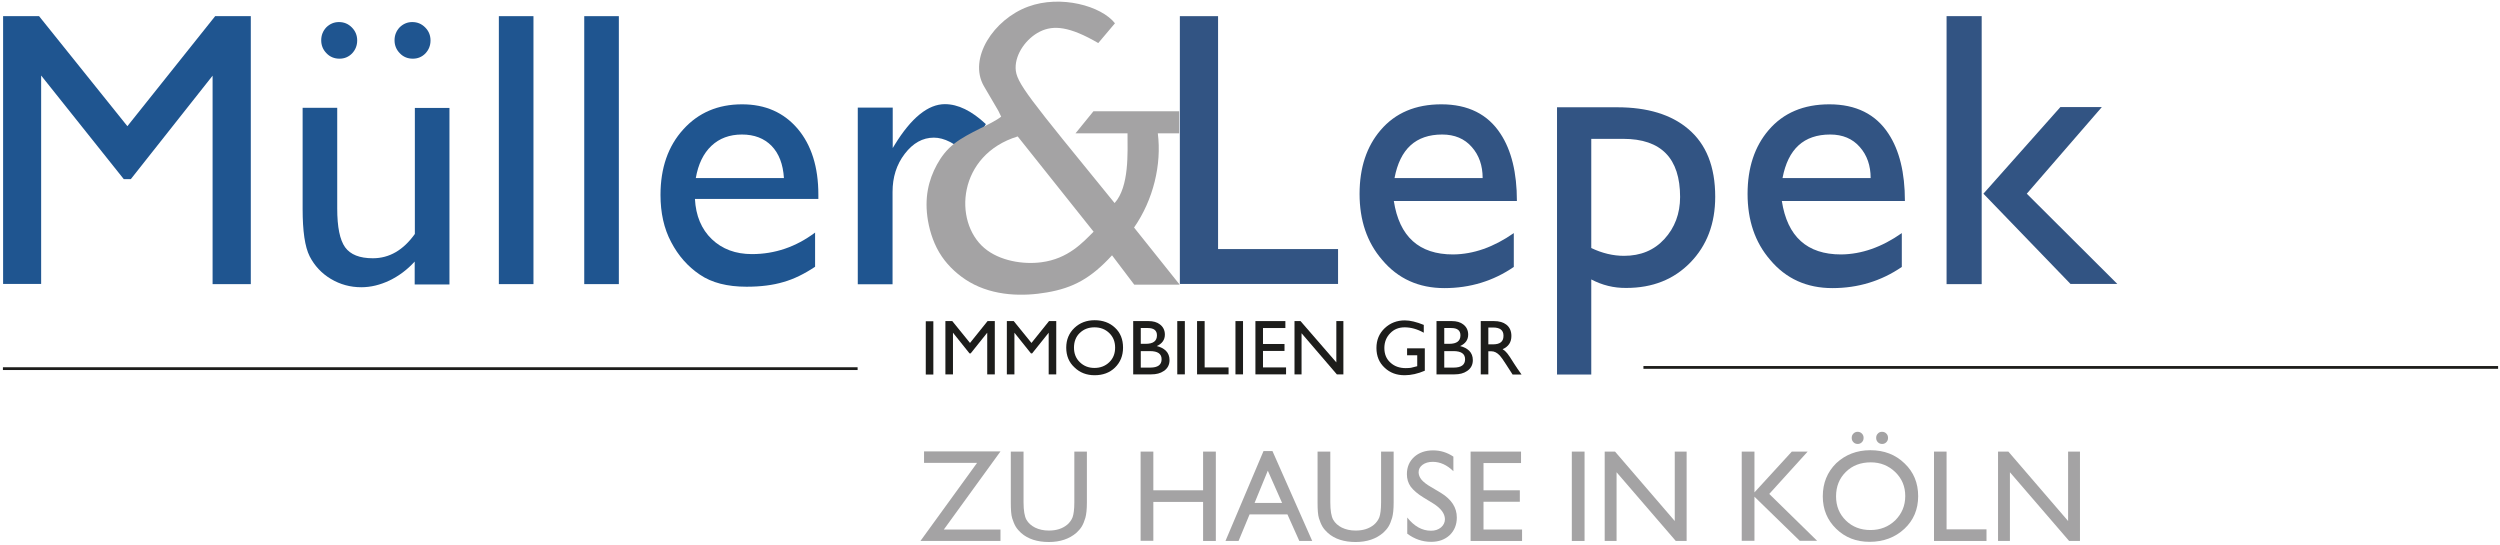 <svg width="280" height="61" viewBox="0 0 280 61" fill="none" xmlns="http://www.w3.org/2000/svg">
<path d="M24.099 1.81H28.09V31.821H23.81V8.477L14.652 20.062H13.862L4.608 8.458V31.802H0.347V1.81H4.376L14.267 14.133L24.099 1.81Z" fill="#1F5590"/>
<path d="M46.445 31.821V29.294C45.616 30.208 44.671 30.908 43.63 31.413C42.569 31.918 41.509 32.171 40.468 32.171C39.234 32.171 38.097 31.86 37.055 31.238C36.014 30.616 35.224 29.761 34.684 28.711C34.144 27.642 33.894 25.873 33.894 23.386V12.073H37.769V23.347C37.769 25.426 38.058 26.865 38.656 27.701C39.253 28.517 40.275 28.925 41.76 28.925C43.611 28.925 45.172 28.012 46.464 26.204V12.092H50.339V31.86H46.445V31.821ZM37.962 2.471C38.521 2.471 39.003 2.665 39.408 3.074C39.812 3.482 40.005 3.968 40.005 4.531C40.005 5.095 39.812 5.581 39.427 5.989C39.041 6.378 38.578 6.572 38.019 6.572C37.46 6.572 36.959 6.378 36.573 5.97C36.169 5.561 35.976 5.076 35.976 4.512C35.976 3.948 36.169 3.462 36.554 3.054C36.959 2.665 37.422 2.471 37.962 2.471ZM46.175 2.471C46.734 2.471 47.216 2.665 47.621 3.074C48.026 3.482 48.218 3.968 48.218 4.531C48.218 5.095 48.026 5.581 47.64 5.989C47.255 6.378 46.792 6.572 46.233 6.572C45.673 6.572 45.172 6.378 44.787 5.97C44.382 5.561 44.189 5.076 44.189 4.512C44.189 3.948 44.382 3.462 44.767 3.054C45.172 2.665 45.635 2.471 46.175 2.471Z" fill="#1F5590"/>
<path d="M55.872 1.81H59.748V31.821H55.872V1.81Z" fill="#1F5590"/>
<path d="M65.435 1.81H69.311V31.821H65.435V1.81Z" fill="#1F5590"/>
<path d="M91.617 22.277H77.832C77.929 24.163 78.565 25.679 79.722 26.787C80.879 27.895 82.382 28.459 84.214 28.459C86.778 28.459 89.13 27.662 91.29 26.048V29.877C90.094 30.674 88.918 31.257 87.742 31.588C86.566 31.938 85.197 32.113 83.616 32.113C81.457 32.113 79.702 31.666 78.372 30.752C77.042 29.858 75.962 28.633 75.172 27.117C74.362 25.601 73.976 23.832 73.976 21.83C73.976 18.818 74.825 16.369 76.521 14.502C78.218 12.617 80.416 11.684 83.115 11.684C85.718 11.684 87.781 12.598 89.342 14.425C90.885 16.252 91.656 18.72 91.656 21.791V22.277H91.617ZM77.929 19.945H87.8C87.704 18.39 87.241 17.185 86.412 16.33C85.583 15.494 84.484 15.066 83.096 15.066C81.707 15.066 80.57 15.494 79.683 16.33C78.777 17.185 78.199 18.39 77.929 19.945Z" fill="#1F5590"/>
<path d="M99.985 12.053V16.582L100.197 16.233C102.067 13.181 103.956 11.665 105.827 11.665C107.292 11.665 108.815 12.403 110.415 13.9L108.352 17.34C107.003 16.058 105.75 15.416 104.593 15.416C103.34 15.416 102.26 16.019 101.334 17.224C100.409 18.429 99.966 19.848 99.966 21.5V31.841H96.071V12.053H99.985Z" fill="#1F5590"/>
<path d="M127.015 25.485C129.174 22.375 130.119 18.429 129.675 14.93H132.066V12.462H122.465L120.46 14.93H126.282C126.282 17.088 126.494 20.897 124.836 22.744C115.1 10.79 113.789 9.254 113.75 7.641C113.712 6.028 114.946 4.298 116.469 3.54C117.992 2.782 119.804 2.957 123.005 4.823L124.875 2.607C123.352 0.663 118.802 -0.6 115.158 0.741C111.283 2.16 108.429 6.533 110.184 9.624L111.822 12.423L112.131 13.064C111.032 13.939 108.506 14.814 106.887 16.077C106.019 16.757 105.421 17.554 104.94 18.429C103.995 20.159 103.494 22.18 103.937 24.746C104.168 26.048 104.631 27.487 105.499 28.75C106.27 29.878 107.388 30.888 108.583 31.588C111.36 33.201 114.676 33.201 117.24 32.754C120.209 32.249 122.195 31.16 124.547 28.595L127.034 31.88H132.124L127.015 25.485ZM116.642 29.372C114.618 29.644 111.957 29.236 110.241 27.778C106.733 24.785 107.272 17.34 113.982 15.28L122.484 25.951C121.289 27.137 119.65 28.983 116.642 29.372Z" fill="#A4A3A4"/>
<path d="M136.424 1.81V27.895H149.862V31.802H132.144V1.81H136.424Z" fill="#325483"/>
<path d="M169.546 26.107V29.897C167.252 31.471 164.649 32.268 161.777 32.268C158.904 32.268 156.571 31.219 154.797 29.1C153.101 27.137 152.272 24.668 152.272 21.714C152.272 18.779 153.062 16.407 154.624 14.58C156.282 12.636 158.557 11.684 161.43 11.684C164.418 11.684 166.635 12.792 168.062 14.988C169.277 16.835 169.893 19.342 169.893 22.511H156.108C156.725 26.495 158.923 28.497 162.741 28.497C165.035 28.478 167.291 27.681 169.546 26.107ZM156.186 19.945H166.057C166.057 18.545 165.652 17.379 164.842 16.466C164.032 15.533 162.914 15.066 161.526 15.066C158.576 15.066 156.802 16.68 156.186 19.945Z" fill="#325483"/>
<path d="M178.222 31.296V41.948H174.386V12.015H181.114C184.527 12.015 187.168 12.831 189.058 14.425C191.101 16.135 192.104 18.662 192.104 22.044C192.104 25.038 191.178 27.487 189.328 29.392C187.477 31.296 185.086 32.249 182.155 32.249C180.748 32.268 179.437 31.938 178.222 31.296ZM178.222 15.552V27.778C179.437 28.361 180.671 28.653 181.886 28.653C183.756 28.653 185.26 28.031 186.416 26.767C187.573 25.504 188.171 23.93 188.171 22.064C188.171 17.729 186.05 15.552 181.808 15.552H178.222Z" fill="#325483"/>
<path d="M213.003 26.107V29.897C210.709 31.471 208.106 32.268 205.233 32.268C202.361 32.268 200.028 31.219 198.254 29.1C196.557 27.137 195.728 24.668 195.728 21.714C195.728 18.779 196.519 16.407 198.08 14.58C199.738 12.636 202.013 11.684 204.886 11.684C207.875 11.684 210.092 12.792 211.518 14.988C212.733 16.835 213.35 19.342 213.35 22.511H199.565C200.182 26.495 202.38 28.497 206.197 28.497C208.492 28.478 210.767 27.681 213.003 26.107ZM199.642 19.945H209.513C209.513 18.545 209.108 17.379 208.299 16.466C207.489 15.533 206.371 15.066 204.983 15.066C202.033 15.066 200.259 16.68 199.642 19.945Z" fill="#325483"/>
<path d="M221.949 1.81V31.821H218.016V1.81H221.949ZM235.387 12.015L227 21.694L237.141 31.802H231.897L222.142 21.694L230.76 11.995H235.387V12.015Z" fill="#325483"/>
<path d="M96.052 41.132H0.327V41.443H96.052V41.132Z" fill="#1D1D1B"/>
<path d="M104.535 35.981V41.948H103.686V35.981H104.535Z" fill="#1D1D1B"/>
<path d="M111.418 35.961V41.929H110.569V37.264L108.718 39.577H108.583L106.733 37.264V41.929H105.884V35.961H106.655L108.641 38.41L110.608 35.961H111.418Z" fill="#1D1D1B"/>
<path d="M118.3 35.961V41.929H117.452V37.264L115.601 39.577H115.466L113.615 37.264V41.929H112.767V35.961H113.538L115.524 38.41L117.491 35.961H118.3Z" fill="#1D1D1B"/>
<path d="M119.418 38.935C119.418 38.041 119.727 37.303 120.344 36.719C120.942 36.156 121.693 35.864 122.6 35.864C123.506 35.864 124.277 36.136 124.875 36.7C125.492 37.264 125.781 38.022 125.781 38.935C125.781 39.849 125.472 40.587 124.875 41.171C124.277 41.754 123.506 42.026 122.6 42.026C121.693 42.026 120.942 41.734 120.344 41.151C119.727 40.587 119.418 39.849 119.418 38.935ZM120.286 38.935C120.286 39.596 120.498 40.141 120.942 40.568C121.385 40.996 121.925 41.209 122.58 41.209C123.236 41.209 123.795 40.996 124.238 40.568C124.682 40.141 124.894 39.596 124.894 38.935C124.894 38.275 124.682 37.73 124.238 37.303C123.795 36.875 123.255 36.661 122.58 36.661C121.906 36.661 121.366 36.875 120.922 37.303C120.498 37.711 120.286 38.275 120.286 38.935Z" fill="#1D1D1B"/>
<path d="M126.918 41.929V35.961H128.634C129.155 35.961 129.579 36.078 129.907 36.331C130.273 36.603 130.466 36.992 130.466 37.477C130.466 38.061 130.157 38.488 129.56 38.76C129.984 38.858 130.312 39.032 130.582 39.285C130.852 39.557 130.987 39.907 130.987 40.335C130.987 40.86 130.774 41.268 130.331 41.559C129.965 41.812 129.502 41.929 128.943 41.929H126.918ZM127.767 36.739V38.508H128.326C129.155 38.508 129.579 38.197 129.579 37.555C129.579 37.011 129.232 36.739 128.557 36.739H127.767ZM127.767 39.305V41.171H128.827C129.675 41.171 130.1 40.86 130.1 40.238C130.1 39.616 129.656 39.324 128.789 39.324H127.767V39.305Z" fill="#1D1D1B"/>
<path d="M132.702 35.961V41.929H131.854V35.961H132.702Z" fill="#1D1D1B"/>
<path d="M134.92 35.961V41.151H137.599V41.929H134.071V35.961H134.92Z" fill="#1D1D1B"/>
<path d="M139.219 35.961V41.929H138.371V35.961H139.219Z" fill="#1D1D1B"/>
<path d="M143.962 35.961V36.739H141.455V38.527H143.865V39.305H141.455V41.151H144.039V41.929H140.607V35.961H143.962Z" fill="#1D1D1B"/>
<path d="M150.459 35.961V41.929H149.726L145.774 37.322V41.929H144.984V35.961H145.658L149.669 40.587V35.961H150.459Z" fill="#1D1D1B"/>
<path d="M159.579 38.993V41.52C158.807 41.851 158.055 42.026 157.323 42.026C156.417 42.026 155.684 41.754 155.086 41.19C154.469 40.626 154.161 39.888 154.161 38.974C154.161 38.08 154.469 37.341 155.086 36.758C155.703 36.175 156.455 35.883 157.342 35.883C157.94 35.883 158.653 36.059 159.463 36.389V37.264C158.73 36.855 158.017 36.661 157.323 36.661C156.667 36.661 156.127 36.875 155.703 37.322C155.279 37.749 155.048 38.313 155.048 38.974C155.048 39.674 155.279 40.218 155.742 40.626C156.185 41.034 156.764 41.229 157.438 41.229C157.728 41.229 157.92 41.209 158.036 41.19L158.73 41.015V39.79H157.593V39.013H159.579V38.993Z" fill="#1D1D1B"/>
<path d="M160.889 41.929V35.961H162.605C163.126 35.961 163.55 36.078 163.878 36.331C164.244 36.603 164.437 36.992 164.437 37.477C164.437 38.061 164.128 38.488 163.531 38.76C163.955 38.858 164.283 39.032 164.553 39.285C164.822 39.557 164.957 39.907 164.957 40.335C164.957 40.86 164.745 41.268 164.302 41.559C163.936 41.812 163.473 41.929 162.914 41.929H160.889ZM161.757 36.739V38.508H162.316C163.145 38.508 163.569 38.197 163.569 37.555C163.569 37.011 163.222 36.739 162.547 36.739H161.757ZM161.757 39.305V41.171H162.817C163.666 41.171 164.09 40.86 164.09 40.238C164.09 39.616 163.646 39.324 162.779 39.324H161.757V39.305Z" fill="#1D1D1B"/>
<path d="M165.844 35.961H167.329C167.907 35.961 168.37 36.097 168.698 36.35C169.083 36.642 169.276 37.069 169.276 37.633C169.276 38.333 168.949 38.819 168.293 39.11C168.486 39.227 168.659 39.382 168.814 39.577C168.929 39.713 169.199 40.102 169.604 40.762L169.951 41.287L170.414 41.948H169.411L168.621 40.724C168.351 40.296 168.139 40.004 167.985 39.829C167.676 39.499 167.368 39.343 167.04 39.343H166.693V41.929H165.844V35.961ZM166.693 36.7V38.566H167.233C168.004 38.566 168.389 38.255 168.389 37.633V37.575C168.389 36.992 168.004 36.681 167.233 36.681H166.693V36.7Z" fill="#1D1D1B"/>
<path d="M279.788 40.996H184.064V41.307H279.788V40.996Z" fill="#1D1D1B"/>
<path d="M103.493 50.559H112.054L105.711 59.305H112.054V60.588H103.089L109.432 51.842H103.493V50.559Z" fill="#A4A3A4"/>
<path d="M120.305 50.578H121.732V56.254C121.732 57.031 121.674 57.595 121.559 58.003C121.443 58.392 121.308 58.722 121.154 58.975C120.999 59.228 120.787 59.461 120.556 59.675C119.766 60.355 118.744 60.705 117.471 60.705C116.18 60.705 115.138 60.374 114.367 59.694C114.136 59.48 113.924 59.247 113.77 58.995C113.615 58.742 113.48 58.411 113.365 58.042C113.249 57.673 113.21 57.07 113.21 56.273V50.578H114.637V56.254C114.637 57.187 114.753 57.848 114.965 58.217C115.177 58.586 115.505 58.878 115.929 59.092C116.372 59.306 116.874 59.422 117.471 59.422C118.32 59.422 118.994 59.208 119.534 58.761C119.804 58.528 120.016 58.236 120.132 57.925C120.248 57.595 120.325 57.051 120.325 56.254V50.578H120.305Z" fill="#A4A3A4"/>
<path d="M134.746 50.578H136.173V60.588H134.746V56.215H129.174V60.569H127.748V50.578H129.174V54.913H134.746V50.578Z" fill="#A4A3A4"/>
<path d="M141.513 50.52H142.516L146.969 60.588H145.523L144.193 57.614H139.952L138.718 60.588H137.252L141.513 50.52ZM143.595 56.331L141.995 52.716L140.511 56.331H143.595Z" fill="#A4A3A4"/>
<path d="M154.662 50.578H156.089V56.254C156.089 57.031 156.031 57.595 155.915 58.003C155.8 58.392 155.665 58.722 155.51 58.975C155.356 59.228 155.144 59.461 154.913 59.675C154.122 60.355 153.1 60.705 151.828 60.705C150.536 60.705 149.495 60.374 148.724 59.694C148.493 59.48 148.28 59.247 148.126 58.995C147.972 58.742 147.837 58.411 147.721 58.042C147.606 57.673 147.567 57.07 147.567 56.273V50.578H148.994V56.254C148.994 57.187 149.11 57.848 149.322 58.217C149.534 58.586 149.861 58.878 150.286 59.092C150.729 59.306 151.23 59.422 151.828 59.422C152.676 59.422 153.351 59.208 153.891 58.761C154.161 58.528 154.373 58.236 154.489 57.925C154.604 57.595 154.681 57.051 154.681 56.254V50.578H154.662Z" fill="#A4A3A4"/>
<path d="M160.523 56.39L159.443 55.729C158.769 55.321 158.287 54.893 157.997 54.505C157.708 54.096 157.573 53.63 157.573 53.105C157.573 52.308 157.843 51.686 158.383 51.181C158.923 50.695 159.636 50.442 160.504 50.442C161.333 50.442 162.085 50.675 162.779 51.142V52.775C162.065 52.075 161.294 51.725 160.465 51.725C160.002 51.725 159.617 51.842 159.328 52.055C159.039 52.269 158.884 52.541 158.884 52.891C158.884 53.183 159 53.474 159.212 53.727C159.424 53.98 159.79 54.271 160.272 54.543L161.352 55.185C162.567 55.923 163.164 56.837 163.164 57.964C163.164 58.761 162.894 59.422 162.374 59.928C161.834 60.433 161.14 60.686 160.292 60.686C159.308 60.686 158.422 60.375 157.612 59.772V57.964C158.383 58.936 159.27 59.442 160.272 59.442C160.716 59.442 161.082 59.325 161.391 59.072C161.68 58.82 161.834 58.509 161.834 58.139C161.815 57.517 161.391 56.934 160.523 56.39Z" fill="#A4A3A4"/>
<path d="M164.726 50.578H170.356V51.861H166.153V54.913H170.221V56.196H166.153V59.306H170.471V60.588H164.707V50.578H164.726Z" fill="#A4A3A4"/>
<path d="M176.043 50.578H177.47V60.588H176.043V50.578Z" fill="#A4A3A4"/>
<path d="M187.553 50.578H188.903V60.588H187.688L181.056 52.891V60.588H179.726V50.578H180.883L187.573 58.353V50.578H187.553Z" fill="#A4A3A4"/>
<path d="M200.683 50.578H202.457L198.157 55.321L203.517 60.569H201.57L196.499 55.632V60.569H195.073V50.578H196.499V55.146L200.683 50.578Z" fill="#A4A3A4"/>
<path d="M209.475 50.423C211.017 50.423 212.289 50.909 213.311 51.9C214.333 52.872 214.834 54.096 214.834 55.574C214.834 57.051 214.314 58.275 213.292 59.228C212.27 60.18 210.959 60.685 209.397 60.685C207.894 60.685 206.66 60.2 205.657 59.228C204.655 58.256 204.153 57.051 204.153 55.593C204.153 54.096 204.655 52.872 205.657 51.88C206.679 50.928 207.951 50.423 209.475 50.423ZM209.532 51.783C208.395 51.783 207.469 52.133 206.737 52.852C206.004 53.572 205.638 54.485 205.638 55.593C205.638 56.681 206.004 57.576 206.737 58.295C207.469 59.014 208.395 59.364 209.494 59.364C210.593 59.364 211.518 58.995 212.27 58.275C213.003 57.537 213.388 56.643 213.388 55.554C213.388 54.485 213.022 53.61 212.27 52.872C211.518 52.153 210.612 51.783 209.532 51.783ZM208.048 48.362C208.241 48.362 208.395 48.421 208.53 48.557C208.665 48.693 208.723 48.848 208.723 49.043C208.723 49.237 208.665 49.392 208.53 49.529C208.395 49.665 208.241 49.723 208.067 49.723C207.874 49.723 207.72 49.665 207.585 49.529C207.45 49.392 207.392 49.237 207.392 49.043C207.392 48.848 207.45 48.693 207.585 48.557C207.72 48.421 207.874 48.362 208.048 48.362ZM210.786 48.362C210.978 48.362 211.133 48.421 211.268 48.557C211.403 48.693 211.46 48.848 211.46 49.043C211.46 49.237 211.403 49.392 211.268 49.529C211.133 49.665 210.978 49.723 210.805 49.723C210.612 49.723 210.458 49.665 210.323 49.529C210.188 49.392 210.13 49.237 210.13 49.043C210.13 48.848 210.188 48.693 210.323 48.557C210.439 48.421 210.612 48.362 210.786 48.362Z" fill="#A4A3A4"/>
<path d="M216.589 50.578H218.016V59.286H222.488V60.588H216.608V50.578H216.589Z" fill="#A4A3A4"/>
<path d="M231.608 50.578H232.957V60.588H231.743L225.111 52.891V60.588H223.78V50.578H224.937L231.627 58.353V50.578H231.608Z" fill="#A4A3A4"/>
</svg>
